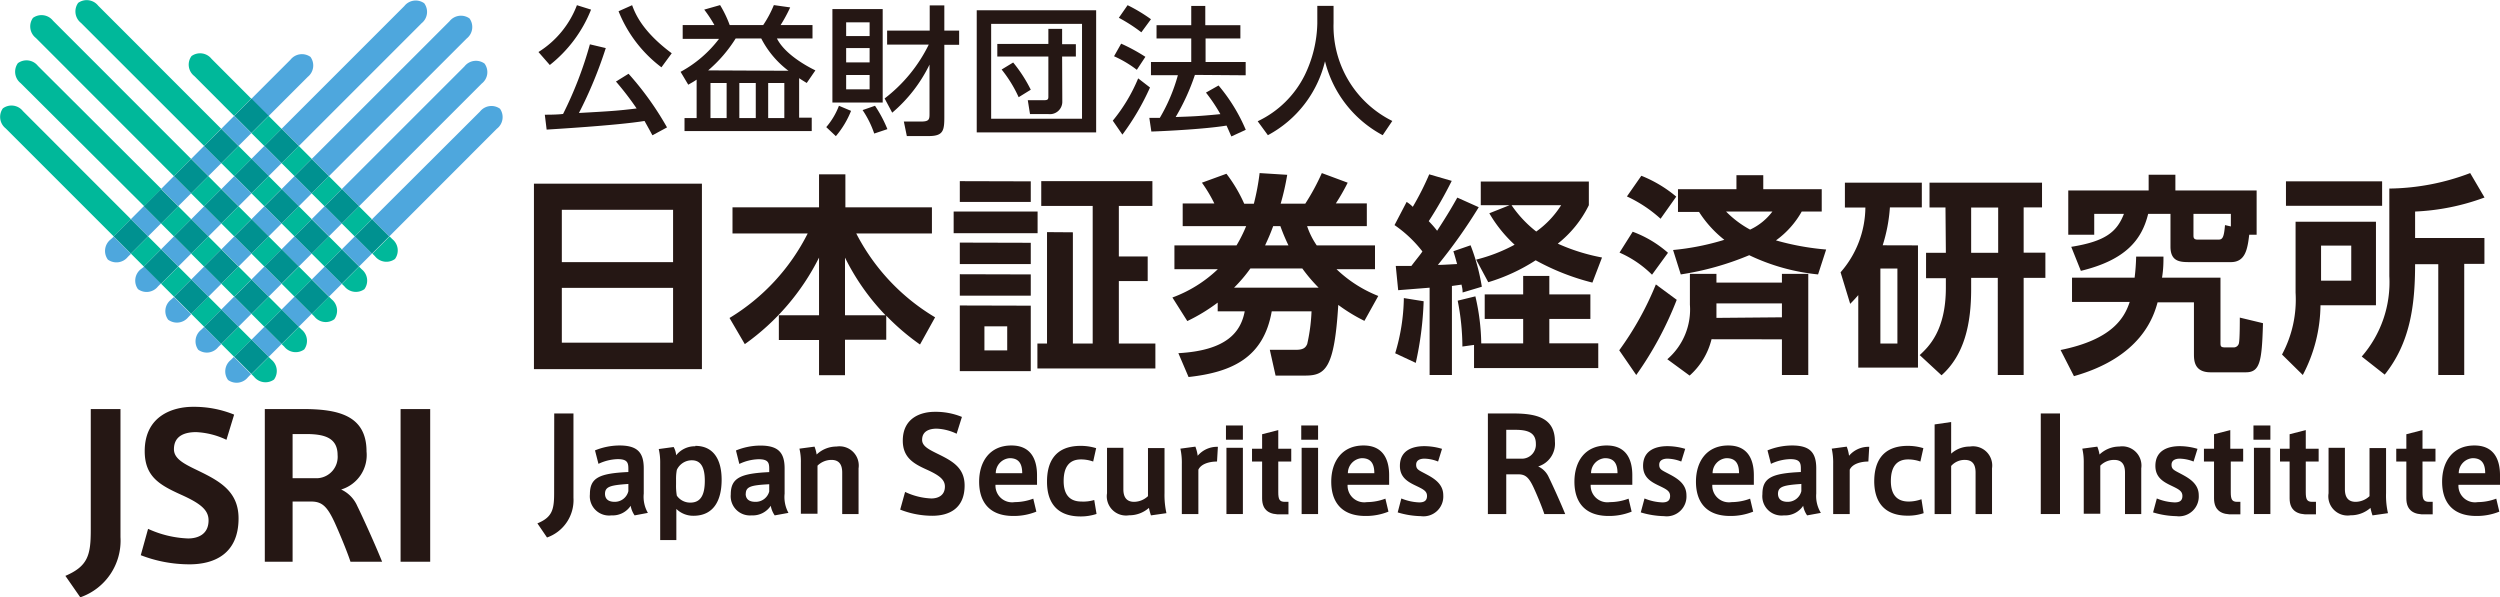 <svg xmlns="http://www.w3.org/2000/svg" viewBox="0 0 260 62.12"><defs><style>.cls-1{fill:#251714;}.cls-2{fill:none;}.cls-3{fill:#4ea7dd;}.cls-4{fill:#00b89a;}.cls-5{fill:#009190;}</style></defs><g id="レイヤー_2" data-name="レイヤー 2"><g id="navi"><path class="cls-1" d="M73,19.1V38.39H55.53V19.1ZM58.43,27.26H70V21.82H58.43Zm0,2.68v5.7H70v-5.7Z"/><path class="cls-1" d="M85.18,32.79v-6a24.47,24.47,0,0,1-7.72,9l-1.59-2.72A21.64,21.64,0,0,0,84,24.28H76.18V21.56h9V18.13h2.74v3.43h9v2.72H89.05A21.69,21.69,0,0,0,97.25,33l-1.57,2.83a24.27,24.27,0,0,1-3.51-3v2.5H87.88v3.69h-2.7V35.36H81V32.79Zm6.92,0a23.83,23.83,0,0,1-4.22-6v6Z"/><path class="cls-1" d="M107.91,22v2.25H99.18V22Zm-.71-3.14V21H99.82V18.84Zm0,6.39v2.21H99.82V25.23Zm0,3.29v2.21H99.82V28.52Zm0,3.25v6.81H99.82V31.77Zm-2.45,2.15h-2.37v2.5h2.37Zm6.83-9.78V35.73h2.06V21.42h-5.35V18.84h11.56v2.58h-3.49v5.25h3v2.56h-3v6.5h3.8v2.59H107.89V35.73h1V24.14Z"/><path class="cls-1" d="M143,25.52V28h-4a13.42,13.42,0,0,0,4.34,2.78l-1.44,2.59a17.62,17.62,0,0,1-2.72-1.66c-.4,6.59-1.33,7.35-3.43,7.35h-3.09l-.6-2.68h2.74c.8,0,1-.27,1.15-.6a18.63,18.63,0,0,0,.45-3.4h-4.14c-.84,4.77-4.05,6.32-8.65,6.83l-1.06-2.48c5.09-.28,6.5-2.25,6.9-4.35h-2.81v-.91a18.47,18.47,0,0,1-3.16,1.92l-1.55-2.45A13.61,13.61,0,0,0,126.65,28h-4.51V25.52h6.46a15.26,15.26,0,0,0,1-2H123V21.16h3.29A14.6,14.6,0,0,0,125,19l2.55-.93a15.37,15.37,0,0,1,1.85,3.12h1A24.57,24.57,0,0,0,131,18l2.87.18a25.59,25.59,0,0,1-.68,3h2.56A23,23,0,0,0,137.47,18l2.69,1a21.43,21.43,0,0,1-1.23,2.15h3.22v2.37h-6.21a8,8,0,0,0,1,2Zm-5.86,4.4a16.49,16.49,0,0,1-1.7-2h-5.4a15.35,15.35,0,0,1-1.7,2ZM134,25.52a20.6,20.6,0,0,1-.84-2h-.75c-.33.9-.53,1.32-.84,2Z"/><path class="cls-1" d="M145.16,27.66c.36,0,1.22,0,1.62,0,.68-.89,1-1.26,1.15-1.51a12.87,12.87,0,0,0-2.9-2.74L146.29,21a3.52,3.52,0,0,1,.64.51,29,29,0,0,0,1.71-3.38l2.34.68A42.09,42.09,0,0,1,148.59,23c.38.4.58.62.87,1,1.12-1.72,1.63-2.61,2.1-3.45l2.23,1a54.22,54.22,0,0,1-4.25,6c.25,0,.42,0,2-.09-.22-.78-.26-.93-.39-1.33l1.79-.62a21.14,21.14,0,0,1,1.17,4.31l-2,.6c0-.42-.07-.57-.11-.82l-1,.14V39h-2.32V29.92l-3.27.26Zm2.9,3.67a34.54,34.54,0,0,1-.82,6.41l-2.14-1A20.74,20.74,0,0,0,146,31Zm5.24,4.54-1.21.17a24.91,24.91,0,0,0-.49-4.77l1.84-.45a22.71,22.71,0,0,1,.61,4.89h4.36V33.17h-4V30.62h4V28.7h2.72v1.92h4.27v2.55h-4.27v2.54h5.09v2.57H153.3ZM157,21.34H154V18.88h11.24v2.46a11.59,11.59,0,0,1-3.23,4,20.29,20.29,0,0,0,4.6,1.44l-1,2.61a24.51,24.51,0,0,1-5.9-2.32,19.25,19.25,0,0,1-4.93,2.28L153.52,27a16.93,16.93,0,0,0,4-1.55,13.91,13.91,0,0,1-2.63-3.27Zm.2,0a12.17,12.17,0,0,0,2.57,2.74,9.76,9.76,0,0,0,2.59-2.74Z"/><path class="cls-1" d="M174.38,31.18A35.94,35.94,0,0,1,170.17,39l-1.77-2.57a32.18,32.18,0,0,0,3.81-6.85ZM169.8,24.1a11.64,11.64,0,0,1,3.67,2.19l-1.66,2.28a11.11,11.11,0,0,0-3.38-2.3Zm.9-5.82a13.3,13.3,0,0,1,3.63,2.17l-1.63,2.3a13.93,13.93,0,0,0-3.5-2.32Zm7.3,17a7.4,7.4,0,0,1-2.28,3.78l-2.32-1.7a6.82,6.82,0,0,0,2.35-5.68V28.48h2.76v.91h6.81v-.91h2.74V39h-2.74V35.29ZM187.38,22a9.3,9.3,0,0,1-2.68,3,27,27,0,0,0,5.22.95l-.84,2.59a21.41,21.41,0,0,1-7.16-2,30,30,0,0,1-7.12,2L174,26a26.3,26.3,0,0,0,5.33-1.06,11.77,11.77,0,0,1-2.63-2.9h-2.19V19.68h6.08V18.22h2.79v1.46h6.08V22Zm-2.06,11V31.55h-6.81v.51c0,.29,0,.38,0,1Zm-5.81-11a10.51,10.51,0,0,0,2.5,1.88A6.14,6.14,0,0,0,184.33,22Z"/><path class="cls-1" d="M199.47,25.52V38.23h-6.21V30.69c-.27.31-.38.44-.84.91l-1-3.28A10.37,10.37,0,0,0,194,21.58h-2.13V19h8v2.57h-3.32a16.7,16.7,0,0,1-.75,3.94Zm-2.14,2.41h-1.77v7.8h1.77Zm5-6.35h-1.66V19h11.7v2.57h-1.91v4.71h2.26V28.9h-2.26V39h-2.69V28.9H205v1.19c0,3.56-.69,6.81-3.08,8.94l-2.27-2.1c.9-.84,2.72-2.52,2.72-7v-1h-2.06V26.29h2.06ZM205,26.29h2.81V21.58H205Z"/><path class="cls-1" d="M225,26.69c0,.59,0,1.28-.15,2.19h6.08v6.74c0,.36,0,.51.47.51h.84a.56.56,0,0,0,.62-.51c.08-.46.08-2.14.08-2.59l2.41.58c-.11,4-.31,5.11-1.79,5.11h-3.65c-1.74,0-1.74-1.26-1.74-1.95V31.44h-3.78c-.42,1.53-1.73,5.71-8.7,7.68l-1.39-2.72c5.38-1.09,6.64-3.34,7.19-5h-6V28.88H222a21.86,21.86,0,0,0,.16-2.19Zm.73-4.45h-2.32c-.66,2.7-2.34,4.8-7,5.93l-1-2.5c3.56-.57,4.75-1.55,5.48-3.43h-3.09v2.17h-2.7v-4.6h8.36V18.17h2.78v1.64h8.45v4.6h-.77c-.18,1.5-.4,2.85-1.91,2.85h-4.22c-1,0-2.06,0-2.06-1.61Zm2.39,2.19c0,.27,0,.49.45.49h2.14c.42,0,.58-.18.69-1.51l.61.14V22.24h-3.89Z"/><path class="cls-1" d="M238.74,23.06h8.36v8.69h-5.77A15.8,15.8,0,0,1,239.49,39l-2.16-2.13a12.09,12.09,0,0,0,1.41-6.43Zm9-1.66h-10V18.86h10Zm-6.35,4.14v3.65h3.14V25.54Zm17-5A23.61,23.61,0,0,1,251.17,22v2.75h7.21v2.69h-2.1V39h-2.7V27.48h-2.41c0,4.38-.55,8.21-3.16,11.48l-2.39-1.88a11.76,11.76,0,0,0,2.87-8.36V19.61A24.33,24.33,0,0,0,256.9,18Z"/><path class="cls-1" d="M57.64,43h2v8.77a4.12,4.12,0,0,1-2.75,4.13l-1-1.47c1.53-.63,1.74-1.42,1.74-3.12Z"/><path class="cls-1" d="M67.38,53.34,66,53.6a2.46,2.46,0,0,1-.41-1,2.25,2.25,0,0,1-2,1,2,2,0,0,1-2.24-2.19c0-1.71.94-2.18,4-2.32v-.34c0-.63-.11-1-1.11-1a4.94,4.94,0,0,0-2,.49l-.36-1.4a6.83,6.83,0,0,1,2.55-.51c1.84,0,2.52.71,2.52,2.38v2.62A3.34,3.34,0,0,0,67.38,53.34Zm-4.46-2c0,.7.54.85,1,.85a1.45,1.45,0,0,0,1.43-1.11v-.75C63.49,50.46,62.92,50.6,62.92,51.37Z"/><path class="cls-1" d="M72.31,46.37c1.9,0,2.74,1.43,2.74,3.52s-.78,3.75-2.94,3.75a2.51,2.51,0,0,1-1.77-.71v3.24H68.66v-8a6.15,6.15,0,0,0-.15-1.47l1.55-.21a2.08,2.08,0,0,1,.26.86,2.49,2.49,0,0,1,2-.94Zm-2,4a6.14,6.14,0,0,0,.08,1.18,1.68,1.68,0,0,0,1.42.72c1.18,0,1.49-1,1.49-2.28s-.35-2.12-1.34-2.12a1.71,1.71,0,0,0-1.57,1,4.94,4.94,0,0,0-.08,1Z"/><path class="cls-1" d="M82,53.34l-1.43.26a2.46,2.46,0,0,1-.41-1,2.25,2.25,0,0,1-2,1A2,2,0,0,1,76,51.42c0-1.71,1-2.18,4-2.32v-.34c0-.63-.1-1-1.11-1a4.94,4.94,0,0,0-2,.49l-.35-1.4a6.74,6.74,0,0,1,2.54-.51c1.84,0,2.52.71,2.52,2.38v2.62A3.42,3.42,0,0,0,82,53.34Zm-4.45-2c0,.7.54.85,1,.85A1.45,1.45,0,0,0,80,51.11v-.75C78.12,50.46,77.56,50.6,77.56,51.37Z"/><path class="cls-1" d="M84.71,46.45a3.82,3.82,0,0,1,.22.82A3,3,0,0,1,87,46.44a2,2,0,0,1,2.29,2.27v4.75h-1.7V49.15c0-.83-.32-1.32-1.12-1.32a2.07,2.07,0,0,0-1.45.6v5H83.29V48.13a5.68,5.68,0,0,0-.15-1.47Z"/><path class="cls-1" d="M99.49,45.11a5.24,5.24,0,0,0-2.07-.53c-.64,0-1.52.18-1.52,1.17,0,.65.71,1,1.6,1.44,1.49.73,2.82,1.42,2.82,3.3,0,2.41-1.63,3.15-3.36,3.15A9.15,9.15,0,0,1,93.62,53l.51-1.84a7,7,0,0,0,2.73.68c.64,0,1.41-.27,1.41-1.24,0-.72-.58-1.17-1.91-1.77s-2.47-1.24-2.47-3c0-2.45,2-3,3.31-3a7.17,7.17,0,0,1,2.84.53Z"/><path class="cls-1" d="M105.52,52.22a5.49,5.49,0,0,0,1.94-.36l.32,1.35a6.22,6.22,0,0,1-2.39.45c-2.71,0-3.56-1.7-3.56-3.56,0-2.1,1.11-3.77,3.36-3.77,2,0,2.66,1.41,2.66,3.09v1h-4.32a1.73,1.73,0,0,0,2,1.8ZM105,47.65a1.56,1.56,0,0,0-1.44,1.56h2.75c0-.91-.3-1.56-1.3-1.56Z"/><path class="cls-1" d="M108.89,50.07c0-1.88.73-3.7,3.5-3.7a5.41,5.41,0,0,1,1.61.24L113.69,48a3.77,3.77,0,0,0-1.27-.22c-1.27,0-1.8.86-1.8,2.25s.61,2.13,1.85,2.13A3.9,3.9,0,0,0,113.8,52l.24,1.45a5.21,5.21,0,0,1-1.66.26c-2.73,0-3.49-1.77-3.49-3.59Z"/><path class="cls-1" d="M117.42,53.59a2,2,0,0,1-2.29-2.29V46.57h1.7v4.31c0,.81.32,1.31,1.12,1.31a2.14,2.14,0,0,0,1.44-.59v-5h1.72v4.69a8.6,8.6,0,0,0,.2,2.08l-1.61.23a5.74,5.74,0,0,1-.21-.78A3.08,3.08,0,0,1,117.42,53.59Z"/><path class="cls-1" d="M126.66,46.47,126.57,48c-.75,0-1.65.22-1.94.85v4.61h-1.72V48.25a6.76,6.76,0,0,0-.15-1.59l1.56-.21a4.13,4.13,0,0,1,.24.95A2.63,2.63,0,0,1,126.66,46.47Z"/><path class="cls-1" d="M129.26,45.73H127.5V44.25h1.76Zm0,7.73h-1.71V46.57h1.71Z"/><path class="cls-1" d="M134,52.19v1.3l-.74,0c-1.22.06-2-.4-2-1.66V48h-1.05V46.67h1.05V45.16l1.68-.43v1.94h1.35V48h-1.35v3.19c0,.75.13,1,.68,1Z"/><path class="cls-1" d="M137.08,45.73h-1.75V44.25h1.75Zm0,7.73h-1.71V46.57h1.71Z"/><path class="cls-1" d="M142.14,52.22a5.49,5.49,0,0,0,1.94-.36l.32,1.35a6.22,6.22,0,0,1-2.39.45c-2.71,0-3.56-1.7-3.56-3.56,0-2.1,1.11-3.77,3.36-3.77,2,0,2.66,1.41,2.66,3.09v1h-4.32a1.73,1.73,0,0,0,2,1.8Zm-.52-4.57a1.56,1.56,0,0,0-1.44,1.56h2.75c0-.91-.3-1.56-1.3-1.56Z"/><path class="cls-1" d="M149.56,48a4,4,0,0,0-1.42-.3c-.4,0-.86.13-.86.63s.27.57,1.07,1,1.75,1,1.75,2.18a2.06,2.06,0,0,1-2.33,2.17,8.81,8.81,0,0,1-2.41-.39l.38-1.45a5.44,5.44,0,0,0,1.85.41c.46,0,.82-.13.82-.67s-.44-.72-1.29-1.13-1.53-.9-1.53-2c0-1.71,1.47-2.05,2.54-2.05a6.47,6.47,0,0,1,1.84.28Z"/><path class="cls-1" d="M159.52,50.76c-.5-1.09-.86-1.43-1.61-1.43h-1.26v4.13h-1.91V43h2.59c2.42,0,4.38.42,4.38,2.91a2.47,2.47,0,0,1-1.74,2.6,2.21,2.21,0,0,1,1.1,1.12c.4.81,1.26,2.71,1.71,3.83h-2.17C160.38,52.75,159.88,51.54,159.52,50.76Zm.21-4.61c0-1.22-.94-1.45-2.18-1.45h-.9v3h1.74A1.46,1.46,0,0,0,159.73,46.15Z"/><path class="cls-1" d="M167.43,52.22a5.53,5.53,0,0,0,1.94-.36l.32,1.35a6.22,6.22,0,0,1-2.39.45c-2.71,0-3.56-1.7-3.56-3.56,0-2.1,1.1-3.77,3.36-3.77,2,0,2.66,1.41,2.66,3.09v1h-4.33a1.74,1.74,0,0,0,2,1.8Zm-.52-4.57a1.56,1.56,0,0,0-1.44,1.56h2.75c0-.91-.3-1.56-1.3-1.56Z"/><path class="cls-1" d="M174.85,48a4.14,4.14,0,0,0-1.43-.3c-.4,0-.86.13-.86.63s.27.57,1.08,1,1.75,1,1.75,2.18a2.06,2.06,0,0,1-2.33,2.17,9,9,0,0,1-2.42-.39l.39-1.45a5.39,5.39,0,0,0,1.85.41c.46,0,.81-.13.81-.67s-.43-.72-1.28-1.13-1.53-.9-1.53-2c0-1.71,1.47-2.05,2.53-2.05a6.55,6.55,0,0,1,1.85.28Z"/><path class="cls-1" d="M180.07,52.22a5.49,5.49,0,0,0,1.94-.36l.32,1.35a6.22,6.22,0,0,1-2.39.45c-2.71,0-3.56-1.7-3.56-3.56,0-2.1,1.11-3.77,3.36-3.77,2,0,2.66,1.41,2.66,3.09v1h-4.32a1.73,1.73,0,0,0,2,1.8Zm-.52-4.57a1.56,1.56,0,0,0-1.44,1.56h2.75c0-.91-.3-1.56-1.3-1.56Z"/><path class="cls-1" d="M189.37,53.34l-1.43.26a2.46,2.46,0,0,1-.41-1,2.25,2.25,0,0,1-2,1,2,2,0,0,1-2.24-2.19c0-1.71.94-2.18,4-2.32v-.34c0-.63-.11-1-1.11-1a4.94,4.94,0,0,0-2,.49l-.36-1.4a6.83,6.83,0,0,1,2.55-.51c1.84,0,2.52.71,2.52,2.38v2.62A3.34,3.34,0,0,0,189.37,53.34Zm-4.46-2c0,.7.54.85,1,.85a1.45,1.45,0,0,0,1.43-1.11v-.75C185.48,50.46,184.91,50.6,184.91,51.37Z"/><path class="cls-1" d="M194.4,46.47,194.31,48c-.75,0-1.65.22-1.94.85v4.61h-1.72V48.25a6.76,6.76,0,0,0-.15-1.59l1.56-.21a4.13,4.13,0,0,1,.24.95A2.64,2.64,0,0,1,194.4,46.47Z"/><path class="cls-1" d="M194.92,50.07c0-1.88.73-3.7,3.49-3.7a5.43,5.43,0,0,1,1.62.24L199.72,48a3.82,3.82,0,0,0-1.27-.22c-1.27,0-1.8.86-1.8,2.25s.61,2.13,1.85,2.13a3.94,3.94,0,0,0,1.33-.24l.23,1.45a5.1,5.1,0,0,1-1.66.26c-2.72,0-3.48-1.77-3.48-3.59Z"/><path class="cls-1" d="M204.87,46.44a2,2,0,0,1,2.3,2.27v4.75h-1.71V49.15c0-.83-.31-1.32-1.12-1.32a1.86,1.86,0,0,0-1.42.63v5H201.2V44.14l1.72-.25v3.29A2.88,2.88,0,0,1,204.87,46.44Z"/><path class="cls-1" d="M214.24,53.46h-2V43h2Z"/><path class="cls-1" d="M218.12,46.45a3.84,3.84,0,0,1,.23.82,3,3,0,0,1,2.06-.83,2,2,0,0,1,2.28,2.27v4.75H221V49.15c0-.83-.32-1.32-1.12-1.32a2,2,0,0,0-1.45.6v5h-1.72V48.13a6.15,6.15,0,0,0-.15-1.47Z"/><path class="cls-1" d="M228.13,48a4.14,4.14,0,0,0-1.43-.3c-.4,0-.86.13-.86.63s.27.57,1.07,1,1.76,1,1.76,2.18a2.06,2.06,0,0,1-2.33,2.17,8.88,8.88,0,0,1-2.42-.39l.39-1.45a5.34,5.34,0,0,0,1.85.41c.46,0,.81-.13.81-.67s-.43-.72-1.28-1.13-1.53-.9-1.53-2c0-1.71,1.47-2.05,2.53-2.05a6.55,6.55,0,0,1,1.85.28Z"/><path class="cls-1" d="M233,52.19v1.3l-.74,0c-1.22.06-2-.4-2-1.66V48h-1.05V46.67h1.05V45.16l1.69-.43v1.94h1.34V48H232v3.19c0,.75.13,1,.67,1Z"/><path class="cls-1" d="M236.12,45.73h-1.76V44.25h1.76Zm0,7.73h-1.71V46.57h1.71Z"/><path class="cls-1" d="M240.86,52.19v1.3l-.74,0c-1.21.06-2-.4-2-1.66V48h-1V46.67h1V45.16l1.68-.43v1.94h1.34V48h-1.34v3.19c0,.75.13,1,.67,1Z"/><path class="cls-1" d="M244.46,53.59a2,2,0,0,1-2.29-2.29V46.57h1.7v4.31c0,.81.32,1.31,1.12,1.31a2.14,2.14,0,0,0,1.44-.59v-5h1.72v4.69a8.12,8.12,0,0,0,.2,2.08l-1.61.23a5.74,5.74,0,0,1-.21-.78A3.08,3.08,0,0,1,244.46,53.59Z"/><path class="cls-1" d="M253,52.19v1.3l-.74,0c-1.22.06-2-.4-2-1.66V48h-1.05V46.67h1.05V45.16l1.68-.43v1.94h1.35V48h-1.35v3.19c0,.75.13,1,.68,1Z"/><path class="cls-1" d="M257.67,52.22a5.53,5.53,0,0,0,1.94-.36l.32,1.35a6.22,6.22,0,0,1-2.39.45c-2.71,0-3.56-1.7-3.56-3.56,0-2.1,1.11-3.77,3.36-3.77,2,0,2.66,1.41,2.66,3.09v1h-4.32a1.72,1.72,0,0,0,2,1.8Zm-.52-4.57a1.56,1.56,0,0,0-1.44,1.56h2.75c0-.91-.3-1.56-1.3-1.56Z"/><rect class="cls-2" x="31.47" y="26.77" width="1.9" height="1.9" transform="translate(-10.11 31.04) rotate(-45)"/><rect class="cls-2" x="28.34" y="17.37" width="1.9" height="1.9" transform="translate(-4.37 26.08) rotate(-45.01)"/><rect class="cls-2" x="31.47" y="20.5" width="1.9" height="1.9" transform="translate(-5.68 29.2) rotate(-44.99)"/><rect class="cls-2" x="34.6" y="23.64" width="1.9" height="1.9" transform="translate(-6.97 32.34) rotate(-45)"/><rect class="cls-2" x="25.2" y="20.5" width="1.9" height="1.9" transform="translate(-7.51 24.78) rotate(-45)"/><rect class="cls-2" x="25.2" y="26.77" width="1.9" height="1.9" transform="translate(-11.94 26.61) rotate(-45.01)"/><rect class="cls-2" x="28.34" y="23.63" width="1.9" height="1.9" transform="translate(-8.81 27.92) rotate(-45.02)"/><rect class="cls-2" x="22.07" y="23.63" width="1.9" height="1.9" transform="translate(-10.64 23.48) rotate(-45)"/><rect class="cls-2" x="15.8" y="23.64" width="1.9" height="1.9" transform="translate(-12.48 19.04) rotate(-44.99)"/><rect class="cls-2" x="25.2" y="14.23" width="1.9" height="1.9" transform="translate(-3.08 22.94) rotate(-45)"/><rect class="cls-2" x="18.93" y="20.5" width="1.9" height="1.9" transform="translate(-9.34 20.35) rotate(-45.02)"/><rect class="cls-2" x="25.2" y="33.04" width="1.9" height="1.9" transform="translate(-16.37 28.46) rotate(-45.01)"/><rect class="cls-2" x="28.34" y="29.9" width="1.9" height="1.9" transform="translate(-13.24 29.75) rotate(-45.01)"/><rect class="cls-2" x="22.07" y="29.9" width="1.9" height="1.9" transform="translate(-15.08 25.32) rotate(-45.01)"/><rect class="cls-2" x="18.93" y="26.77" width="1.9" height="1.9" transform="translate(-13.78 22.18) rotate(-45.01)"/><rect class="cls-2" x="22.07" y="17.37" width="1.9" height="1.9" transform="translate(-6.21 21.65) rotate(-45.02)"/><rect class="cls-3" x="36.17" y="24.89" width="1.9" height="2.53" transform="translate(-7.62 33.9) rotate(-45)"/><path class="cls-3" d="M24,37.44a1.51,1.51,0,0,0-.28,2.08,1.51,1.51,0,0,0,2.07-.29l.32-.32-1.79-1.79Z"/><rect class="cls-3" x="26.77" y="34.29" width="1.9" height="2.53" transform="translate(-17.02 30) rotate(-44.99)"/><rect class="cls-3" x="29.9" y="31.15" width="1.9" height="2.53" transform="translate(-13.89 31.32) rotate(-45.01)"/><rect class="cls-3" x="33.04" y="28.02" width="1.9" height="2.53" transform="translate(-10.75 32.61) rotate(-45)"/><path class="cls-3" d="M52,11.31a1.52,1.52,0,0,0-2.08.29L38.69,22.8l1.79,1.79,11.19-11.2A1.52,1.52,0,0,0,52,11.31Z"/><path class="cls-3" d="M20.91,34.31a1.51,1.51,0,0,0-.29,2.07,1.51,1.51,0,0,0,2.08-.29l.32-.31L21.23,34Z"/><rect class="cls-3" x="33.04" y="21.75" width="1.9" height="2.53" transform="translate(-6.32 30.77) rotate(-45)"/><rect class="cls-3" x="29.9" y="24.89" width="1.9" height="2.53" transform="translate(-9.46 29.47) rotate(-45)"/><rect class="cls-3" x="26.77" y="28.02" width="1.9" height="2.53" transform="translate(-12.59 28.17) rotate(-44.99)"/><rect class="cls-3" x="23.63" y="31.15" width="1.9" height="2.53" transform="translate(-15.73 26.89) rotate(-45.02)"/><path class="cls-3" d="M50.1,8.69a1.5,1.5,0,0,0,.29-2.08,1.52,1.52,0,0,0-2.08.29L35.55,19.66l1.79,1.79Z"/><rect class="cls-3" x="29.9" y="18.62" width="1.9" height="2.53" transform="translate(-5.03 27.63) rotate(-44.98)"/><rect class="cls-3" x="26.77" y="21.75" width="1.9" height="2.53" transform="translate(-8.16 26.34) rotate(-44.99)"/><rect class="cls-3" x="20.5" y="28.02" width="1.9" height="2.53" transform="translate(-14.42 23.74) rotate(-44.99)"/><path class="cls-3" d="M48.54,4a1.52,1.52,0,0,0,.29-2.08,1.52,1.52,0,0,0-2.08.29L32.42,16.53l1.79,1.79Z"/><rect class="cls-3" x="23.64" y="24.89" width="1.9" height="2.53" transform="translate(-11.29 25.04) rotate(-45)"/><path class="cls-3" d="M17.78,31.17a1.5,1.5,0,0,0-.29,2.08A1.52,1.52,0,0,0,19.57,33l.31-.32-1.79-1.79Z"/><rect class="cls-3" x="26.77" y="15.48" width="1.9" height="2.53" transform="translate(-3.73 24.5) rotate(-44.99)"/><rect class="cls-3" x="17.37" y="24.89" width="1.9" height="2.53" transform="translate(-13.13 20.61) rotate(-45.01)"/><path class="cls-3" d="M43.84,2.42A1.51,1.51,0,0,0,44.12.34a1.51,1.51,0,0,0-2.07.29L29.29,13.39l1.79,1.79Z"/><rect class="cls-3" x="23.64" y="18.62" width="1.9" height="2.53" transform="translate(-6.86 23.21) rotate(-45)"/><path class="cls-3" d="M14.64,28a1.51,1.51,0,0,0-.29,2.07,1.51,1.51,0,0,0,2.08-.28l.32-.32L15,27.72Z"/><rect class="cls-3" x="20.5" y="21.75" width="1.9" height="2.53" transform="translate(-9.99 21.91) rotate(-44.99)"/><rect class="cls-3" x="17.37" y="18.62" width="1.9" height="2.53" transform="translate(-8.7 18.77) rotate(-45)"/><path class="cls-3" d="M32,8a1.52,1.52,0,0,0,.29-2.08,1.52,1.52,0,0,0-2.08.29l-4.09,4.09,1.79,1.79Z"/><rect class="cls-3" x="14.23" y="21.75" width="1.9" height="2.53" transform="translate(-11.83 17.47) rotate(-44.99)"/><rect class="cls-3" x="20.5" y="15.48" width="1.9" height="2.53" transform="translate(-5.56 20.07) rotate(-45)"/><rect class="cls-3" x="23.63" y="12.35" width="1.9" height="2.53" transform="translate(-2.43 21.37) rotate(-45)"/><path class="cls-3" d="M11.51,24.9A1.52,1.52,0,0,0,11.22,27a1.52,1.52,0,0,0,2.08-.29l.32-.31-1.79-1.79Z"/><path class="cls-4" d="M2.38,11.55A1.51,1.51,0,0,0,.3,11.27a1.52,1.52,0,0,0,.29,2.08L11.83,24.59l1.79-1.79Z"/><path class="cls-4" d="M26.42,39.18a1.52,1.52,0,0,0,2.08.29,1.52,1.52,0,0,0-.29-2.08l-.27-.27-1.79,1.79Z"/><rect class="cls-4" x="17.05" y="28.34" width="2.53" height="1.9" transform="translate(-15.34 21.53) rotate(-45)"/><rect class="cls-4" x="23.32" y="34.6" width="2.53" height="1.9" transform="translate(-17.94 27.8) rotate(-45)"/><rect class="cls-4" x="20.19" y="31.47" width="2.53" height="1.9" transform="translate(-16.64 24.65) rotate(-44.98)"/><rect class="cls-4" x="13.92" y="25.2" width="2.53" height="1.9" transform="translate(-14.05 18.4) rotate(-45)"/><rect class="cls-5" x="24.89" y="35.85" width="2.53" height="2.53" transform="translate(-18.59 29.35) rotate(-44.99)"/><rect class="cls-5" x="21.75" y="32.72" width="2.53" height="2.53" transform="translate(-17.29 26.22) rotate(-44.99)"/><rect class="cls-5" x="18.62" y="29.59" width="2.53" height="2.53" transform="translate(-15.99 23.1) rotate(-45)"/><rect class="cls-5" x="15.48" y="26.45" width="2.53" height="2.53" transform="translate(-14.69 19.96) rotate(-45)"/><rect class="cls-5" x="12.35" y="23.32" width="2.53" height="2.53" transform="translate(-13.4 16.83) rotate(-45)"/><path class="cls-4" d="M3.94,6.85a1.51,1.51,0,0,0-2.08-.28,1.52,1.52,0,0,0,.29,2.08L15,21.45l1.79-1.79Z"/><rect class="cls-4" x="17.05" y="22.07" width="2.53" height="1.9" transform="translate(-10.91 19.7) rotate(-45.01)"/><rect class="cls-4" x="20.18" y="25.2" width="2.53" height="1.9" transform="translate(-12.21 22.83) rotate(-45)"/><rect class="cls-4" x="23.32" y="28.33" width="2.53" height="1.9" transform="translate(-13.51 25.97) rotate(-45.01)"/><rect class="cls-4" x="26.45" y="31.47" width="2.53" height="1.9" transform="translate(-14.8 29.09) rotate(-44.99)"/><path class="cls-4" d="M29.56,36.05a1.52,1.52,0,0,0,2.08.29,1.52,1.52,0,0,0-.29-2.08L31.08,34l-1.79,1.79Z"/><rect class="cls-5" x="28.02" y="32.72" width="2.53" height="2.53" transform="translate(-15.45 30.67) rotate(-45.01)"/><rect class="cls-5" x="24.89" y="29.59" width="2.53" height="2.53" transform="translate(-14.16 27.54) rotate(-45.01)"/><rect class="cls-5" x="21.75" y="26.45" width="2.53" height="2.53" transform="translate(-12.86 24.39) rotate(-44.99)"/><rect class="cls-5" x="18.62" y="23.32" width="2.53" height="2.53" transform="translate(-11.56 21.26) rotate(-45)"/><rect class="cls-5" x="15.48" y="20.19" width="2.53" height="2.53" transform="translate(-10.26 18.13) rotate(-45)"/><rect class="cls-4" x="26.45" y="25.2" width="2.53" height="1.9" transform="translate(-10.37 27.27) rotate(-45.01)"/><rect class="cls-4" x="20.18" y="18.93" width="2.53" height="1.9" transform="translate(-7.78 20.99) rotate(-44.99)"/><rect class="cls-4" x="23.32" y="22.07" width="2.53" height="1.9" transform="translate(-9.08 24.13) rotate(-45.01)"/><rect class="cls-4" x="29.59" y="28.34" width="2.53" height="1.9" transform="translate(-11.67 30.39) rotate(-44.99)"/><path class="cls-4" d="M5.51,2.15a1.52,1.52,0,0,0-2.08-.29,1.52,1.52,0,0,0,.29,2.08L18.09,18.32l1.79-1.79Z"/><path class="cls-4" d="M32.69,32.91a1.5,1.5,0,0,0,2.08.29,1.52,1.52,0,0,0-.29-2.08l-.27-.27-1.79,1.79Z"/><rect class="cls-5" x="31.15" y="29.59" width="2.53" height="2.53" transform="translate(-12.32 31.97) rotate(-45.01)"/><rect class="cls-5" x="28.02" y="26.45" width="2.53" height="2.53" transform="translate(-11.02 28.82) rotate(-45)"/><rect class="cls-5" x="24.89" y="23.32" width="2.53" height="2.53" transform="translate(-9.72 25.68) rotate(-44.98)"/><rect class="cls-5" x="21.75" y="20.18" width="2.53" height="2.53" transform="translate(-8.43 22.56) rotate(-45)"/><rect class="cls-5" x="18.62" y="17.05" width="2.53" height="2.53" transform="translate(-7.13 19.43) rotate(-45)"/><path class="cls-4" d="M10.21.59A1.52,1.52,0,0,0,8.13.3a1.52,1.52,0,0,0,.29,2.08l12.81,12.8L23,13.39Z"/><rect class="cls-4" x="23.32" y="15.8" width="2.53" height="1.9" transform="translate(-4.64 22.3) rotate(-45.02)"/><rect class="cls-4" x="26.45" y="18.93" width="2.53" height="1.9" transform="translate(-5.94 25.41) rotate(-44.98)"/><rect class="cls-4" x="29.59" y="22.07" width="2.53" height="1.9" transform="translate(-7.24 28.56) rotate(-45)"/><path class="cls-4" d="M35.82,29.78a1.52,1.52,0,0,0,2.08.29A1.51,1.51,0,0,0,37.61,28l-.27-.27-1.79,1.79Z"/><rect class="cls-4" x="32.72" y="25.2" width="2.53" height="1.9" transform="translate(-8.54 31.7) rotate(-45.01)"/><rect class="cls-5" x="34.29" y="26.45" width="2.53" height="2.53" transform="translate(-9.19 33.26) rotate(-45)"/><rect class="cls-5" x="31.15" y="23.32" width="2.53" height="2.53" transform="translate(-7.89 30.12) rotate(-44.99)"/><rect class="cls-5" x="28.02" y="20.19" width="2.53" height="2.53" transform="translate(-6.59 26.99) rotate(-45)"/><rect class="cls-5" x="24.89" y="17.05" width="2.53" height="2.53" transform="translate(-5.29 23.85) rotate(-45)"/><rect class="cls-5" x="21.75" y="13.92" width="2.53" height="2.53" transform="translate(-4 20.72) rotate(-44.99)"/><path class="cls-4" d="M39,26.65a1.51,1.51,0,0,0,2.08.28,1.51,1.51,0,0,0-.29-2.07l-.27-.27-1.79,1.79Z"/><rect class="cls-4" x="26.45" y="12.67" width="2.53" height="1.9" transform="translate(-1.51 23.59) rotate(-45)"/><rect class="cls-4" x="29.59" y="15.8" width="2.53" height="1.9" transform="translate(-2.81 26.72) rotate(-45)"/><rect class="cls-4" x="32.72" y="18.93" width="2.53" height="1.9" transform="translate(-4.11 29.86) rotate(-45)"/><path class="cls-4" d="M22,6.12a1.52,1.52,0,0,0-2.08-.29,1.5,1.5,0,0,0,.29,2.08l4.13,4.14,1.79-1.79Z"/><rect class="cls-4" x="35.85" y="22.07" width="2.53" height="1.9" transform="translate(-5.41 32.99) rotate(-45)"/><rect class="cls-5" x="37.42" y="23.32" width="2.53" height="2.53" transform="translate(-6.05 34.56) rotate(-45)"/><rect class="cls-5" x="34.29" y="20.19" width="2.53" height="2.53" transform="translate(-4.76 31.42) rotate(-45)"/><rect class="cls-5" x="31.15" y="17.05" width="2.53" height="2.53" transform="translate(-3.46 28.29) rotate(-45)"/><rect class="cls-5" x="28.02" y="13.92" width="2.53" height="2.53" transform="translate(-2.16 25.15) rotate(-45)"/><rect class="cls-5" x="24.89" y="10.78" width="2.53" height="2.53" transform="translate(-0.86 22.02) rotate(-45)"/><path class="cls-1" d="M9.44,42.54h3.09V55.86a6.23,6.23,0,0,1-4.18,6.26L6.8,59.89c2.33-1,2.64-2.15,2.64-4.74Z"/><path class="cls-1" d="M23.55,45.74a8.15,8.15,0,0,0-3.15-.8c-1,0-2.31.27-2.31,1.78,0,1,1.07,1.53,2.44,2.19,2.25,1.09,4.28,2.15,4.28,5,0,3.66-2.48,4.78-5.11,4.78a14,14,0,0,1-5.06-.95L15.4,55a10.94,10.94,0,0,0,4.16,1c1,0,2.13-.41,2.13-1.88,0-1.1-.87-1.78-2.9-2.69-2.21-1-3.74-1.88-3.74-4.51,0-3.72,3-4.61,5-4.61a11,11,0,0,1,4.3.81Z"/><path class="cls-1" d="M34.8,54.33c-.77-1.66-1.31-2.17-2.44-2.17H30.43v6.26H27.54V42.54h3.93c3.68,0,6.65.64,6.65,4.42a3.74,3.74,0,0,1-2.64,3.95,3.36,3.36,0,0,1,1.67,1.7c.6,1.22,1.91,4.11,2.59,5.81H36.45C36.1,57.35,35.33,55.5,34.8,54.33Zm.31-7c0-1.84-1.43-2.19-3.31-2.19H30.43v4.59h2.65A2.22,2.22,0,0,0,35.11,47.32Z"/><path class="cls-1" d="M44.74,58.42H41.66V42.54h3.08Z"/><path class="cls-1" d="M61.47,1a13.84,13.84,0,0,1-4.29,5.76L56,5.41A9.87,9.87,0,0,0,60,.54Zm6.38,13.07c-.23-.43-.41-.76-.82-1.49-2.86.47-9.79.87-10.18.9l-.19-1.55c.29,0,1.33,0,1.9-.08a39.74,39.74,0,0,0,2.79-7.24L63,5a44.21,44.21,0,0,1-2.79,6.75c3.22-.18,4.07-.23,6-.47a30.77,30.77,0,0,0-2.15-2.8l1.31-.81a31.57,31.57,0,0,1,4,5.58ZM68.79,7a13.6,13.6,0,0,1-4.46-5.83L65.74.54c.33.9,1.08,2.74,4.12,5Z"/><path class="cls-1" d="M72.45,8.28c-.33.23-.53.33-.87.53l-.8-1.34a12.48,12.48,0,0,0,4-3.43H71V2.61h3.3A13.31,13.31,0,0,0,73.24,1L74.89.53a11.77,11.77,0,0,1,1,2.08h3.48A11.25,11.25,0,0,0,80.48.53l1.7.24a15.15,15.15,0,0,1-1,1.84h3.32V4H80.8c.82,1.63,3.07,2.87,4,3.32l-.9,1.31c-.26-.16-.45-.27-.79-.5v4.11h1.31v1.39H71.19V12.28h1.26ZM82,7.36A9.82,9.82,0,0,1,79.17,4H76.51a14.42,14.42,0,0,1-2.86,3.32ZM73.89,8.63v3.65h1.68V8.63Zm3,0v3.65H78.6V8.63Zm3,0v3.65h1.68V8.63Z"/><path class="cls-1" d="M88.51,11.53a9.48,9.48,0,0,1-1.58,2.63l-1-.94A7.47,7.47,0,0,0,87.25,11ZM86.57.94H91.8v9.72H86.57ZM88,2.32V3.75h2.44V2.32ZM88,5V6.49h2.44V5ZM88,7.8V9.29h2.44V7.8ZM91,11a13.33,13.33,0,0,1,1.29,2.43l-1.37.46a10.17,10.17,0,0,0-1.21-2.44Zm1-.76a15.78,15.78,0,0,0,4.59-5.6H92.26V3.18h4.43V.56h1.52V3.18h1.54V4.66H98.21v7.49c0,1.42-.1,2-1.62,2H94.31L94,12.64h1.81c.86,0,.86-.26.86-.86V6.72a15.36,15.36,0,0,1-3.88,5Z"/><path class="cls-1" d="M114,1.07v12.7H101.58V1.07ZM103.08,2.48v9.87h9.45V2.48Zm7.4,8.13A1.29,1.29,0,0,1,109,11.86h-1.88l-.23-1.44h1.73c.34,0,.41-.1.41-.35V5.88h-5.31V4.57h5.31V3h1.43v1.6h1.43V5.88h-1.43ZM105.37,6.5a14.75,14.75,0,0,1,1.83,2.83l-1.26.78a13.45,13.45,0,0,0-1.77-2.88Z"/><path class="cls-1" d="M119.6,9.1A25.86,25.86,0,0,1,116.73,14l-1-1.45a17.36,17.36,0,0,0,2.64-4.4Zm-3-4.56a18.61,18.61,0,0,1,2.52,1.37l-.89,1.35a11.77,11.77,0,0,0-2.37-1.41Zm.67-4A16.69,16.69,0,0,1,119.7,2l-1,1.36a16.87,16.87,0,0,0-2.34-1.51Zm7,7.25a22.63,22.63,0,0,1-2,4.38c1.66-.06,2.31-.07,4.65-.3a17.49,17.49,0,0,0-1.5-2.24l1.31-.74a18,18,0,0,1,2.83,4.61l-1.5.69c-.19-.43-.32-.74-.5-1.13-2.1.35-6.21.57-7.82.62l-.21-1.42,1.09,0a18.19,18.19,0,0,0,1.88-4.44H119.7V6.45h4.19V4h-3.61V2.62h3.61v-2h1.46v2H129V4h-3.62V6.45h4.17V7.83Z"/><path class="cls-1" d="M137,.61h1.69V2.39a11,11,0,0,0,6.11,10.19l-1,1.48a12,12,0,0,1-6-7.69,11.85,11.85,0,0,1-5.94,7.69l-1.06-1.45a10.42,10.42,0,0,0,4.89-4.79A12.9,12.9,0,0,0,137,2.45Z"/></g></g></svg>